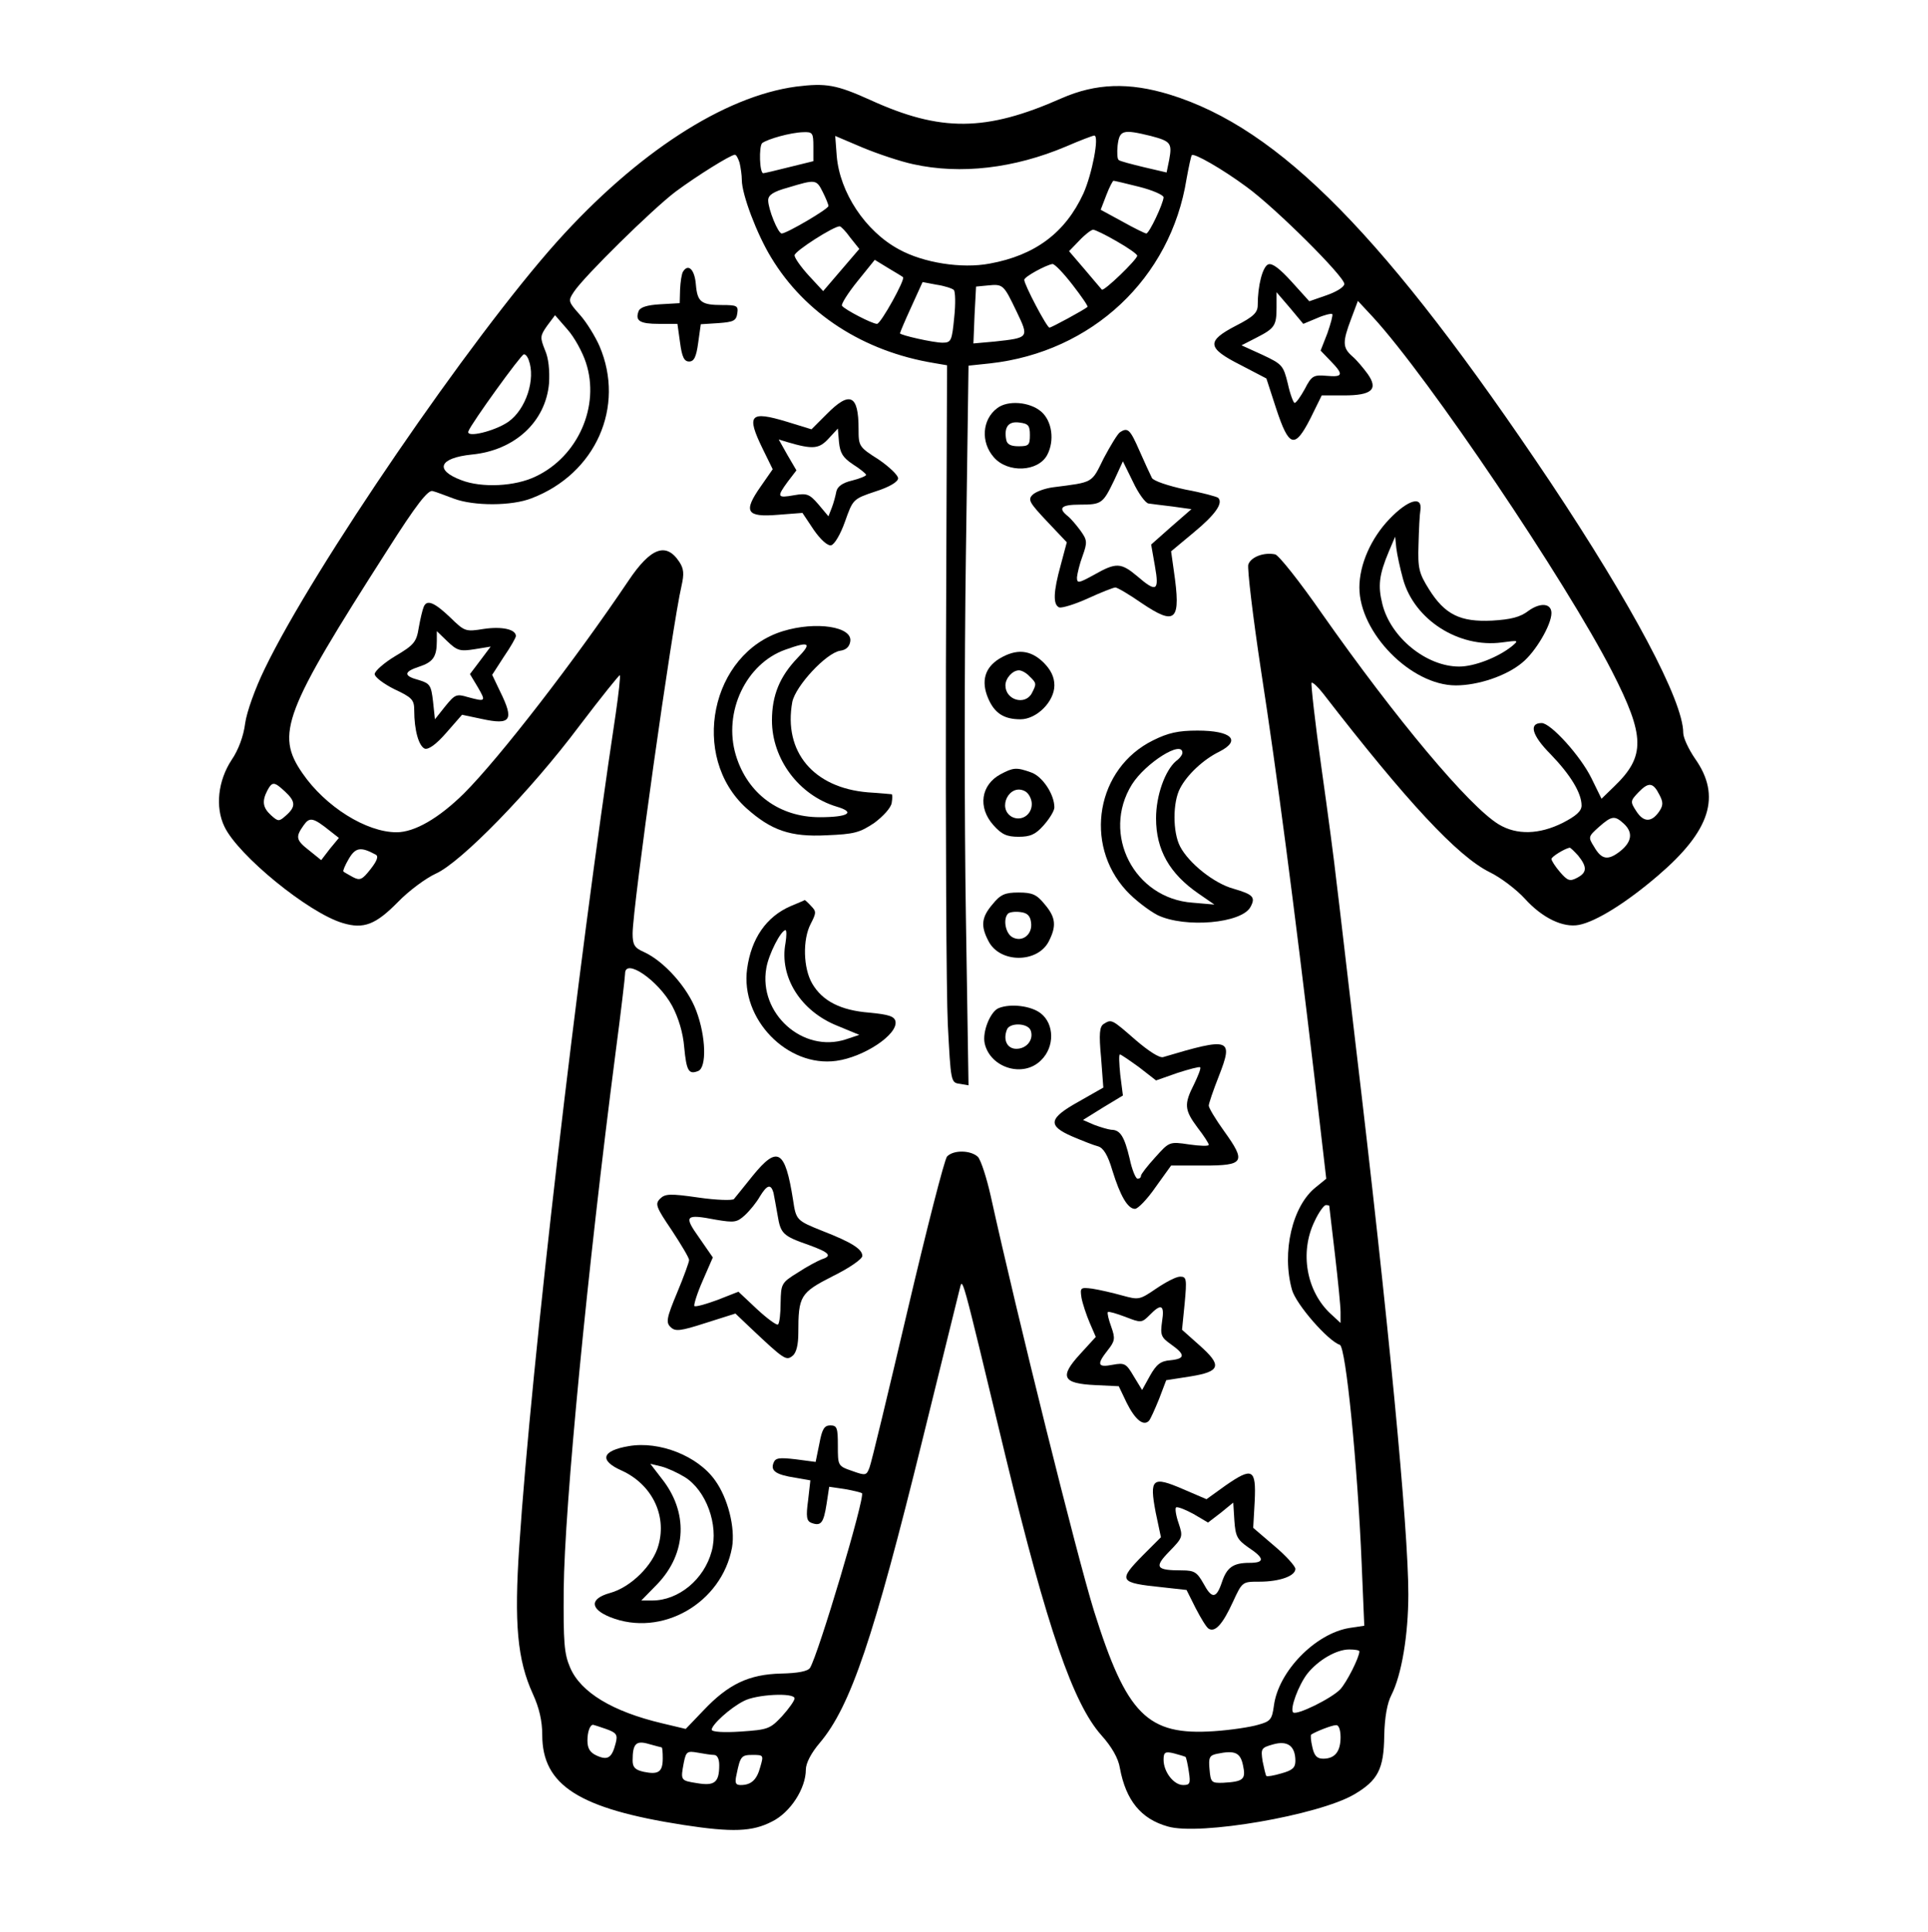 <?xml version="1.0" standalone="no"?>
<!DOCTYPE svg PUBLIC "-//W3C//DTD SVG 20010904//EN"
 "http://www.w3.org/TR/2001/REC-SVG-20010904/DTD/svg10.dtd">
<svg version="1.0" xmlns="http://www.w3.org/2000/svg"
 width="512pt" height="513pt" viewBox="0 0 512 513"
 preserveAspectRatio="xMidYMid meet">

<g transform="translate(0,513) scale(0.1,-0.1)"
fill="#000000" stroke="none">
<path d="M2114 4900 c-192 -26 -423 -176 -635 -412 -229 -256 -647 -866 -776
-1134 -25 -51 -48 -115 -52 -145 -4 -33 -18 -71 -36 -97 -36 -55 -44 -125 -19
-177 36 -76 223 -229 314 -256 56 -17 88 -4 147 56 29 30 74 63 100 75 66 29
251 218 382 393 57 75 106 136 107 134 2 -2 -3 -48 -11 -103 -102 -677 -224
-1726 -256 -2209 -14 -207 -5 -303 36 -393 17 -37 25 -72 25 -109 0 -134 98
-196 375 -239 130 -20 183 -18 235 9 49 24 90 88 90 138 0 17 14 44 37 71 82
97 143 278 273 806 50 202 94 381 98 397 9 32 0 66 123 -445 110 -454 179
-654 254 -738 27 -30 45 -61 49 -87 16 -86 56 -135 127 -155 84 -25 401 30
495 85 63 37 79 67 80 156 1 49 8 87 19 108 27 53 45 159 45 268 0 174 -52
721 -141 1468 -22 187 -44 378 -50 425 -5 47 -23 183 -40 303 -17 120 -28 221
-26 224 3 2 17 -11 31 -29 222 -287 357 -432 442 -474 29 -14 71 -46 93 -70
47 -52 102 -78 144 -70 46 9 126 59 210 131 139 119 169 211 98 311 -17 25
-31 55 -31 68 0 85 -136 340 -353 666 -436 651 -718 939 -1011 1029 -108 33
-196 30 -287 -10 -201 -89 -321 -90 -509 -4 -89 40 -116 45 -196 35z m46 -159
l0 -39 -65 -16 c-35 -9 -66 -16 -68 -16 -10 0 -12 71 -3 80 15 11 75 28 109
29 25 1 27 -2 27 -38z m896 28 c53 -14 57 -19 49 -63 l-7 -34 -60 14 c-33 8
-64 16 -67 19 -4 2 -5 20 -3 39 5 41 14 43 88 25z m-631 -75 c126 -28 269 -11
406 47 37 16 71 29 75 29 14 0 -6 -103 -29 -154 -48 -104 -128 -164 -249 -186
-74 -14 -176 2 -241 38 -89 48 -157 151 -165 248 l-4 53 73 -31 c41 -17 101
-37 134 -44z m-461 4 c3 -13 6 -33 6 -46 0 -38 40 -144 78 -206 90 -149 245
-249 432 -280 l35 -6 -3 -797 c-1 -439 1 -868 5 -953 8 -153 8 -155 32 -158
l23 -4 -7 450 c-4 248 -4 678 0 956 l7 505 57 6 c271 30 480 226 522 490 6 33
12 61 14 63 6 6 80 -36 145 -84 76 -55 260 -238 260 -258 0 -8 -21 -21 -47
-30 l-46 -16 -47 52 c-31 34 -51 50 -62 46 -15 -6 -28 -56 -28 -108 0 -20 -11
-31 -58 -55 -79 -41 -77 -59 12 -104 l69 -36 26 -80 c34 -103 49 -108 91 -26
l30 61 59 0 c74 0 92 16 63 57 -11 15 -29 37 -41 47 -26 23 -26 38 -3 99 l18
48 40 -43 c148 -161 512 -701 635 -941 88 -172 89 -225 6 -305 l-34 -33 -27
55 c-29 59 -108 146 -132 146 -35 0 -26 -33 24 -83 53 -55 82 -103 82 -136 0
-15 -15 -28 -50 -46 -62 -31 -122 -33 -170 -4 -79 48 -273 280 -469 559 -59
85 -116 157 -125 158 -30 6 -64 -7 -71 -27 -3 -11 12 -138 34 -283 42 -272 87
-616 142 -1081 l31 -267 -27 -22 c-63 -49 -92 -173 -64 -273 11 -39 96 -136
127 -146 16 -5 47 -318 58 -580 l7 -166 -40 -6 c-90 -15 -188 -115 -200 -206
-5 -37 -9 -42 -42 -51 -20 -6 -72 -14 -117 -17 -177 -12 -232 43 -319 320 -45
145 -203 779 -274 1101 -11 49 -26 95 -34 104 -19 18 -65 19 -82 1 -7 -8 -54
-192 -105 -409 -51 -217 -96 -405 -101 -417 -8 -21 -10 -22 -46 -9 -38 13 -38
14 -38 67 0 47 -2 54 -20 54 -16 0 -22 -10 -29 -48 l-10 -49 -53 7 c-44 5 -54
4 -59 -10 -8 -21 7 -31 58 -39 l40 -7 -6 -53 c-6 -44 -4 -55 9 -60 25 -9 32
-1 40 50 l7 46 41 -6 c23 -4 43 -9 46 -11 9 -10 -116 -429 -138 -464 -6 -9
-32 -14 -77 -15 -85 -2 -140 -28 -206 -98 l-47 -49 -63 15 c-131 31 -216 82
-244 148 -16 37 -18 67 -17 208 2 219 63 849 138 1427 14 106 25 200 25 208 0
42 88 -18 125 -86 17 -32 29 -72 32 -110 6 -63 12 -73 37 -63 23 9 21 91 -5
160 -23 62 -86 132 -139 156 -25 11 -30 19 -30 49 0 70 105 817 130 924 7 31
6 45 -6 63 -35 53 -76 38 -135 -50 -142 -211 -342 -470 -437 -565 -67 -66
-131 -103 -179 -103 -80 0 -189 68 -250 157 -72 104 -49 163 225 591 78 123
109 162 121 158 9 -2 34 -12 56 -20 53 -20 154 -20 207 1 170 65 249 243 180
404 -11 25 -34 63 -52 83 -31 35 -32 37 -16 61 27 41 208 219 270 266 58 43
145 97 157 98 4 1 9 -9 13 -21z m221 -78 c8 -16 15 -33 15 -37 0 -8 -111 -73
-124 -73 -10 0 -36 65 -36 88 0 14 13 23 53 34 73 22 75 22 92 -12z m840 14
c36 -9 65 -22 65 -28 -1 -17 -38 -96 -46 -96 -3 0 -32 14 -64 32 l-57 31 15
39 c8 21 17 38 19 38 2 0 33 -7 68 -16z m-767 -135 l24 -30 -48 -56 -48 -56
-38 41 c-21 23 -38 47 -38 54 0 11 105 78 120 77 3 0 16 -13 28 -30z m708 -10
c30 -17 54 -34 54 -38 0 -10 -89 -96 -94 -90 -2 2 -22 26 -45 53 l-42 49 27
28 c15 16 32 29 37 29 5 0 34 -14 63 -31z m-568 -95 c7 -5 -59 -124 -69 -124
-13 0 -86 38 -93 48 -3 4 16 34 41 65 l46 57 36 -22 c20 -12 37 -22 39 -24z
m450 -20 c24 -31 42 -57 40 -59 -11 -9 -96 -55 -101 -55 -7 0 -67 114 -67 127
0 8 57 39 75 42 6 0 29 -24 53 -55z m-315 -14 c4 -4 5 -37 1 -73 -6 -62 -8
-67 -31 -67 -24 0 -113 20 -113 25 0 2 13 33 30 70 l30 66 37 -7 c21 -3 42
-10 46 -14z m167 -58 c33 -69 33 -69 -59 -79 l-56 -5 3 75 4 76 31 3 c41 4 42
3 77 -70z m797 -17 c20 9 38 13 41 11 2 -3 -4 -25 -13 -51 l-18 -46 26 -27
c36 -37 34 -44 -10 -40 -35 3 -40 0 -58 -35 -11 -20 -23 -37 -27 -37 -3 0 -12
23 -18 51 -12 49 -15 52 -68 77 l-55 25 39 20 c49 25 54 32 54 81 l0 40 36
-42 35 -42 36 15z m-1941 -118 c38 -115 -21 -249 -133 -302 -55 -27 -144 -31
-198 -10 -72 27 -59 59 28 68 114 11 196 87 205 189 2 34 -1 67 -11 89 -13 33
-13 37 6 64 l21 28 33 -38 c18 -20 40 -60 49 -88z m-152 7 c19 -50 -7 -131
-54 -164 -36 -25 -114 -44 -106 -25 7 20 140 204 147 204 4 1 10 -6 13 -15z
m-647 -1146 c28 -26 29 -40 3 -63 -19 -17 -21 -17 -40 0 -22 20 -25 37 -10 66
13 24 18 24 47 -3z m3650 -9 c10 -19 10 -28 -1 -44 -20 -29 -41 -29 -60 0 -17
26 -17 28 5 51 27 28 39 27 56 -7z m-3530 -96 l23 -18 -24 -29 -23 -30 -31 25
c-36 28 -38 36 -16 67 16 23 25 22 71 -15z m3435 20 c25 -23 22 -48 -9 -73
-33 -26 -50 -23 -70 12 -16 25 -15 27 13 52 34 30 42 31 66 9z m-3315 -82 c9
-4 5 -16 -13 -39 -22 -28 -28 -31 -47 -21 -12 7 -24 13 -25 15 -2 1 4 16 14
33 18 31 32 33 71 12z m3194 -3 c24 -30 24 -45 -3 -59 -19 -10 -25 -8 -45 15
-13 15 -23 31 -23 35 0 6 34 27 48 30 2 1 12 -9 23 -21z m-661 -930 c0 -2 7
-59 15 -128 8 -69 15 -138 15 -154 l0 -29 -26 24 c-65 60 -83 164 -43 246 11
24 25 43 30 43 5 0 9 -1 9 -2z m80 -1183 c0 -16 -34 -83 -51 -101 -23 -24
-116 -70 -125 -61 -9 9 14 72 38 103 29 36 77 64 111 64 15 0 27 -2 27 -5z
m-1500 -125 c0 -6 -15 -27 -33 -47 -32 -34 -37 -36 -110 -41 -45 -3 -77 -1
-77 5 0 13 49 58 85 76 33 18 135 23 135 7z m-501 -81 c28 -10 32 -15 26 -38
-10 -39 -21 -46 -50 -33 -18 8 -25 19 -25 40 0 24 7 42 15 42 1 0 17 -5 34
-11z m1951 -22 c0 -38 -15 -57 -46 -57 -17 0 -24 8 -29 31 -4 17 -5 31 -3 33
12 8 55 25 66 25 7 1 12 -12 12 -32z m-1803 -27 c2 0 3 -13 3 -29 0 -36 -11
-44 -50 -36 -23 5 -30 12 -30 30 0 45 9 54 43 44 18 -5 33 -9 34 -9z m1683
-36 c0 -18 -8 -25 -37 -33 -20 -6 -38 -9 -40 -7 -2 2 -6 20 -10 39 -5 34 -4
36 28 45 39 11 59 -5 59 -44z m-1544 16 c9 0 14 -11 14 -27 0 -46 -12 -56 -59
-48 -44 7 -44 7 -35 55 6 29 9 31 37 26 16 -3 36 -6 43 -6z m1252 -5 c2 -1 6
-19 9 -39 5 -32 3 -36 -15 -36 -25 0 -52 35 -52 67 0 20 4 23 28 17 15 -4 28
-8 30 -9z m153 -23 c8 -37 1 -43 -53 -46 -31 -1 -33 1 -36 36 -3 31 0 37 20
41 48 10 62 3 69 -31z m-1282 -4 c-9 -34 -24 -48 -52 -48 -14 0 -16 6 -11 28
10 49 13 52 43 52 29 0 29 -1 20 -32z"/>
<path d="M1814 4409 c-4 -6 -7 -28 -8 -48 l-1 -36 -52 -3 c-35 -2 -53 -8 -57
-18 -10 -26 3 -34 54 -34 l49 0 7 -50 c5 -38 11 -50 24 -50 13 0 19 12 24 49
l7 50 47 3 c40 3 47 6 50 26 3 20 -1 22 -40 22 -56 0 -66 8 -70 54 -3 40 -20
57 -34 35z"/>
<path d="M2195 4030 l-40 -40 -65 20 c-99 30 -109 19 -64 -73 l26 -53 -32 -46
c-47 -67 -38 -82 46 -75 l65 5 30 -45 c18 -26 37 -43 46 -41 9 2 25 29 37 63
21 59 21 60 81 80 38 12 60 26 60 35 0 8 -24 31 -52 50 -52 33 -53 35 -53 81
0 91 -23 102 -85 39z m70 -133 c19 -12 35 -25 35 -28 0 -3 -17 -10 -37 -15
-26 -6 -39 -16 -42 -29 -2 -11 -7 -30 -12 -43 l-9 -23 -26 31 c-24 28 -31 31
-65 25 -45 -8 -47 -5 -17 36 l23 30 -24 41 -23 41 23 -7 c68 -20 84 -18 109 9
l25 27 3 -36 c3 -29 10 -41 37 -59z"/>
<path d="M2648 4046 c-40 -30 -44 -90 -9 -130 37 -43 118 -39 142 6 20 38 13
90 -16 115 -30 26 -89 31 -117 9z m87 -71 c0 -27 -3 -30 -30 -30 -21 0 -31 5
-33 18 -6 33 6 49 35 45 24 -3 28 -8 28 -33z"/>
<path d="M2974 3982 c-6 -4 -25 -35 -43 -69 -33 -67 -26 -63 -135 -77 -22 -3
-46 -12 -54 -20 -13 -13 -8 -21 38 -70 l53 -56 -16 -60 c-20 -72 -21 -106 -4
-113 7 -2 41 8 76 24 35 16 68 29 73 29 5 0 36 -18 69 -41 92 -62 106 -49 86
87 l-7 50 60 50 c57 47 79 78 65 92 -3 3 -43 14 -87 22 -46 10 -85 23 -89 31
-4 8 -19 40 -33 72 -25 57 -31 63 -52 49z m76 -189 c8 -1 37 -5 64 -8 l50 -7
-54 -47 -53 -47 10 -57 c12 -67 4 -71 -47 -27 -43 36 -56 37 -114 4 -42 -23
-46 -24 -46 -7 1 10 7 36 15 57 13 36 12 42 -5 66 -11 15 -26 33 -35 40 -26
21 -17 30 33 30 58 0 61 3 91 65 l23 50 27 -55 c14 -30 33 -56 41 -57z"/>
<path d="M3690 3752 c-49 -51 -80 -121 -80 -182 0 -120 137 -260 256 -260 59
0 134 25 176 60 36 29 78 101 78 132 0 26 -29 29 -61 6 -22 -17 -47 -23 -97
-26 -84 -4 -125 16 -167 83 -27 43 -30 56 -28 119 1 39 3 80 5 91 6 39 -32 29
-82 -23z m36 -160 c30 -108 148 -183 262 -168 45 6 46 6 27 -10 -36 -29 -99
-54 -140 -54 -87 0 -182 77 -204 166 -12 48 -9 77 17 139 l17 40 3 -30 c2 -17
10 -54 18 -83z"/>
<path d="M1125 3518 c-3 -7 -9 -32 -13 -55 -6 -38 -13 -46 -62 -75 -30 -18
-55 -40 -55 -48 0 -8 24 -26 52 -40 47 -22 53 -28 53 -56 0 -53 12 -95 28
-102 10 -3 30 11 57 42 l42 48 52 -11 c78 -17 87 -4 49 73 l-21 44 31 48 c18
26 32 51 32 55 0 18 -37 26 -85 19 -49 -8 -51 -7 -90 31 -42 40 -62 48 -70 27z
m135 -112 l43 7 -27 -36 -28 -37 21 -35 c22 -38 21 -39 -27 -26 -30 9 -34 7
-60 -25 l-27 -34 -5 47 c-5 43 -8 48 -37 57 -42 11 -42 22 1 36 36 12 46 26
46 68 l0 26 28 -27 c26 -25 34 -27 72 -21z"/>
<path d="M2079 3454 c-192 -59 -248 -333 -97 -470 66 -59 117 -77 213 -72 74
3 88 7 127 33 24 18 44 40 46 53 2 12 2 22 0 23 -2 0 -30 3 -63 5 -145 12
-225 108 -201 240 9 43 90 130 127 136 16 2 25 11 27 25 6 39 -91 54 -179 27z
m39 -71 c-47 -49 -68 -99 -68 -166 0 -103 72 -199 172 -229 51 -15 31 -28 -45
-28 -107 0 -192 62 -223 165 -34 114 27 243 132 280 64 23 71 18 32 -22z"/>
<path d="M2654 3381 c-39 -24 -49 -60 -30 -105 17 -40 42 -56 86 -56 43 0 90
47 90 90 0 22 -9 41 -29 61 -35 34 -72 37 -117 10z m80 -47 c19 -18 19 -20 6
-45 -18 -33 -70 -18 -70 21 0 19 19 40 36 40 7 0 20 -7 28 -16z"/>
<path d="M3062 3164 c-150 -74 -185 -275 -71 -399 22 -24 60 -53 83 -65 73
-35 224 -22 247 22 14 26 6 33 -45 48 -52 14 -119 68 -142 112 -20 38 -20 118
0 155 18 35 61 76 104 97 59 30 33 56 -58 56 -51 0 -78 -6 -118 -26z m78 -33
c0 -5 -7 -15 -17 -22 -29 -25 -53 -91 -53 -152 0 -84 36 -147 113 -200 l42
-29 -58 5 c-155 11 -243 182 -161 314 36 57 134 119 134 84z"/>
<path d="M2657 3074 c-52 -28 -61 -88 -19 -135 22 -25 36 -31 67 -31 31 0 45
6 67 31 15 17 28 38 28 47 0 35 -32 83 -62 93 -39 14 -47 13 -81 -5z m83 -79
c0 -29 -28 -47 -53 -34 -40 23 -6 90 35 68 10 -5 18 -21 18 -34z"/>
<path d="M2636 2729 c-30 -35 -32 -58 -11 -98 30 -59 130 -59 160 -1 21 41 19
64 -11 99 -21 26 -33 31 -69 31 -36 0 -48 -5 -69 -31z m102 -48 c5 -32 -23
-54 -49 -40 -19 10 -26 49 -12 63 4 4 19 6 33 4 18 -2 26 -10 28 -27z"/>
<path d="M2100 2724 c-65 -28 -105 -86 -116 -167 -18 -133 107 -262 237 -244
73 10 164 70 157 105 -3 13 -17 18 -69 23 -77 6 -125 31 -152 77 -24 41 -26
117 -4 159 15 29 15 33 1 47 -8 9 -16 16 -17 16 -1 -1 -18 -8 -37 -16z m-14
-98 c-17 -90 40 -181 138 -220 l58 -24 -36 -12 c-114 -37 -232 69 -211 189 6
37 39 101 51 101 3 0 3 -15 0 -34z"/>
<path d="M2652 2453 c-22 -9 -44 -63 -37 -94 15 -65 103 -92 150 -44 36 35 35
96 -1 124 -25 20 -80 27 -112 14z m85 -59 c9 -24 -10 -49 -38 -49 -24 0 -36
23 -25 51 7 19 55 18 63 -2z"/>
<path d="M2931 2411 c-11 -7 -13 -26 -7 -89 l6 -80 -65 -37 c-81 -45 -84 -64
-17 -93 26 -11 56 -23 68 -26 14 -4 26 -23 38 -64 21 -68 41 -102 60 -102 8 0
33 26 55 58 l41 57 87 0 c107 0 113 9 54 91 -23 32 -41 62 -41 68 0 6 12 41
27 79 39 100 30 103 -148 50 -10 -3 -39 16 -74 46 -63 55 -63 55 -84 42z m94
-115 l45 -35 57 20 c31 10 58 17 60 15 3 -2 -5 -22 -16 -45 -27 -53 -26 -68 9
-115 17 -22 30 -42 30 -46 0 -4 -24 -3 -52 1 -53 8 -53 7 -90 -34 -21 -23 -38
-45 -38 -49 0 -5 -4 -8 -9 -8 -5 0 -15 24 -21 53 -14 59 -25 77 -49 77 -9 1
-29 7 -45 13 l-30 13 53 33 53 32 -7 55 c-3 30 -4 54 -1 54 3 0 26 -16 51 -34z"/>
<path d="M1999 2008 c-23 -29 -46 -57 -50 -62 -4 -4 -46 -3 -94 4 -76 11 -89
10 -102 -3 -14 -14 -11 -22 31 -84 25 -38 46 -73 46 -79 0 -5 -14 -44 -32 -87
-28 -67 -30 -79 -17 -91 12 -12 25 -11 93 11 l79 25 41 -39 c89 -84 94 -87
111 -73 10 8 15 30 15 60 0 99 5 107 91 151 45 22 79 46 79 54 0 18 -28 36
-105 66 -70 28 -71 29 -79 83 -21 133 -41 145 -107 64z m55 -45 c2 -10 7 -37
11 -60 8 -49 14 -55 83 -79 55 -20 63 -29 34 -38 -10 -4 -39 -19 -63 -35 -44
-27 -45 -30 -46 -80 0 -29 -3 -55 -7 -58 -3 -3 -28 15 -55 40 l-50 47 -56 -22
c-30 -11 -58 -19 -61 -16 -2 3 7 33 22 67 l27 62 -36 52 c-42 59 -38 64 45 48
48 -8 55 -7 76 12 13 12 31 34 40 50 19 31 29 34 36 10z"/>
<path d="M3070 1708 c-44 -30 -46 -30 -90 -18 -25 7 -60 15 -79 18 -32 4 -33
3 -29 -24 3 -16 13 -46 22 -67 l16 -37 -42 -46 c-55 -60 -47 -78 41 -82 l62
-3 21 -44 c22 -44 44 -63 59 -48 4 4 16 31 27 58 l19 50 64 10 c81 13 85 29
24 83 l-46 41 7 70 c6 65 5 71 -12 71 -11 0 -39 -15 -64 -32z m16 -87 c-5 -36
-3 -42 24 -61 38 -27 38 -38 -2 -42 -26 -2 -37 -11 -54 -41 l-21 -38 -22 36
c-20 34 -24 37 -56 31 -41 -8 -43 1 -13 39 19 24 20 31 9 62 -7 19 -11 36 -9
39 3 2 23 -4 47 -13 41 -16 43 -16 64 5 31 32 40 27 33 -17z"/>
<path d="M1670 1290 c-72 -12 -80 -38 -19 -65 79 -36 120 -117 98 -197 -14
-54 -74 -113 -129 -128 -54 -15 -54 -42 0 -64 137 -55 297 37 324 185 9 52
-11 131 -45 178 -46 65 -148 105 -229 91z m148 -82 c57 -35 91 -127 72 -197
-20 -75 -88 -131 -158 -131 l-29 0 43 44 c78 82 82 191 11 280 l-30 39 29 -7
c16 -4 44 -17 62 -28z"/>
<path d="M3254 1185 l-50 -36 -63 27 c-81 35 -89 28 -72 -62 l14 -66 -47 -47
c-68 -69 -65 -74 52 -86 l63 -7 24 -48 c14 -27 29 -52 35 -55 17 -10 37 12 64
71 25 54 25 54 70 54 54 0 96 15 96 34 0 7 -25 35 -56 61 l-56 48 4 71 c4 86
-6 91 -78 41z m61 -164 c44 -29 44 -41 3 -41 -43 0 -60 -12 -73 -51 -15 -45
-27 -45 -49 -4 -17 30 -24 35 -57 35 -69 0 -75 8 -34 50 36 37 37 39 25 75 -7
20 -10 39 -7 42 3 3 24 -5 46 -17 l39 -23 34 26 33 27 3 -48 c3 -41 7 -50 37
-71z"/>
</g>
</svg>
